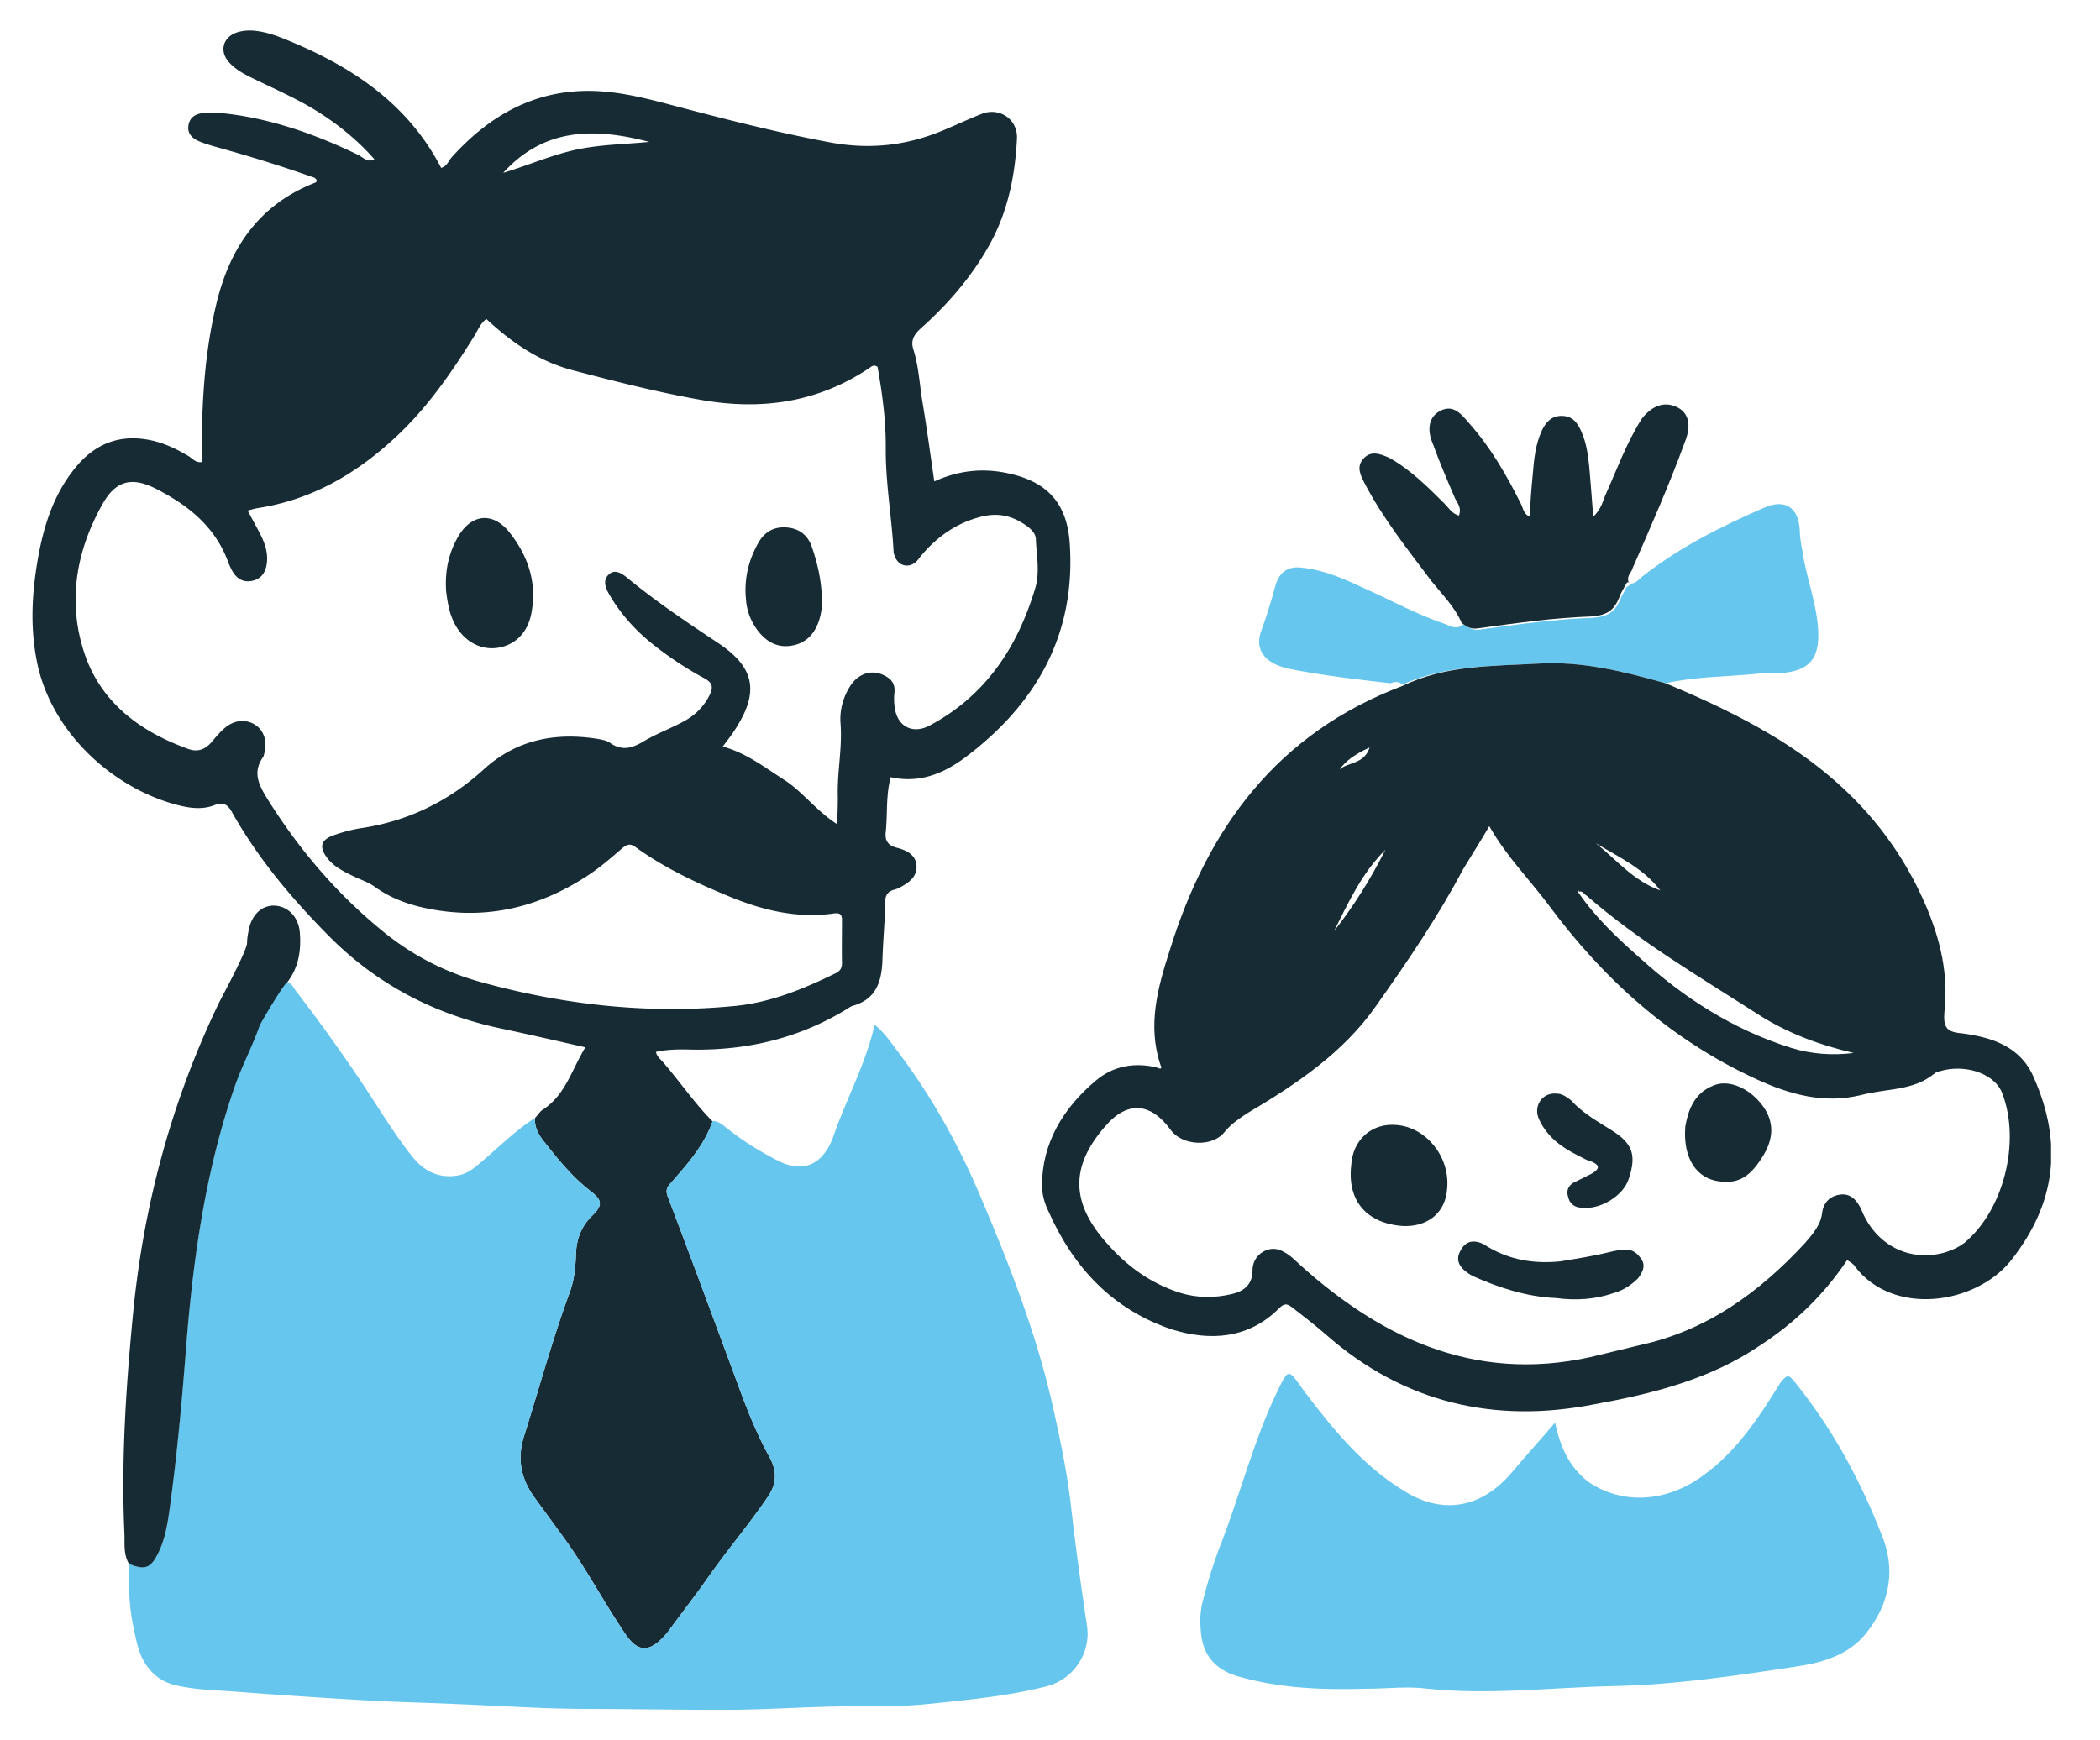 <svg xmlns="http://www.w3.org/2000/svg" width="858" height="711" fill="none"><g clip-path="url(#a)"><path fill="#67C6ED" d="M635.363 581.393c-5.913 6.964-11.825 13.392-17.2 19.821-12.363 15-28.488 18.214-44.613 8.036-16.662-10.179-28.487-24.643-40.312-40.179-6.988-9.643-6.45-10.714-11.825.536-9.138 19.286-14.513 40.178-22.038 60-3.225 8.036-5.912 16.607-8.062 25.178-1.075 4.286-1.075 8.572-.538 13.393 1.075 8.572 5.913 13.929 13.975 16.607 17.738 5.358 36.013 5.893 54.288 5.358 8.062 0 16.125-1.072 24.187 0 25.263 2.678 51.063-.536 76.325-1.072 25.263-.536 49.988-4.286 74.713-8.036 10.75-1.607 21.5-4.821 28.487-13.928 9.675-12.322 11.825-26.25 5.913-40.179-8.6-21.964-19.888-42.857-34.938-61.607-2.687-3.214-3.225-4.286-6.45 0-8.6 13.929-17.737 27.857-31.175 37.5-15.05 11.25-33.325 12.322-47.3 2.679-7.525-5.893-11.287-13.929-13.437-24.107Zm-62.35-301.607c17.737-8.036 36.55-7.5 55.362-8.572 18.275-1.071 34.938 3.214 52.138 8.036 11.825-2.679 24.187-2.679 36.012-3.75 3.763-.536 8.063 0 12.363-.536 10.75-1.071 14.512-6.428 13.975-17.143-.538-11.25-4.838-21.428-6.45-32.678-.538-2.679-1.075-5.893-1.075-8.572-.538-9.107-5.913-12.857-14.513-9.107-17.2 7.5-34.4 16.072-49.45 27.857-1.612 1.072-2.687 3.215-5.375 3.215h.538c-.538.535-1.613 1.071-2.15 1.607-.538 1.607-1.613 2.678-2.15 4.285-2.15 5.358-4.838 7.5-11.288 8.036-15.587.536-30.637 2.679-46.225 4.822-3.225.535-4.837-1.072-6.987-2.143-2.15 2.143-4.838 1.071-6.988 0-11.287-3.75-22.037-9.643-32.787-14.465-8.063-3.75-16.125-7.5-25.263-8.571-6.45-1.071-10.212 1.607-11.825 8.036-1.612 5.893-3.225 11.25-5.375 17.143-3.225 8.035 1.075 13.928 11.288 16.071 13.437 2.679 27.412 4.286 41.387 5.893 1.075-.536 3.225-1.072 4.838.536Z"/><path fill="#162B33" d="M597.2 254.607c2.15 1.607 3.762 2.679 6.987 2.143 15.588-2.143 30.638-4.286 46.225-4.821 6.45-.536 9.138-2.679 11.288-8.036.537-1.607 1.612-3.214 2.15-4.286.537-.536.537-2.143 2.15-1.607h-.538c-1.075-2.679 1.075-3.75 1.613-5.893 7.525-17.143 15.05-34.286 21.5-51.964 2.687-6.964 1.075-11.786-3.763-13.929-4.837-2.143-9.675-.535-13.975 4.822-6.45 10.178-10.212 20.893-15.05 31.607-1.075 2.678-1.612 5.357-4.837 8.571-.538-7.5-1.075-13.928-1.613-20.357-.537-4.821-1.075-9.643-3.225-14.464-1.612-3.75-3.762-6.429-8.062-6.429-4.3 0-6.45 2.679-8.063 5.893-2.687 5.893-3.225 11.786-3.762 18.214-.538 5.893-1.075 11.25-1.075 17.143-2.688-1.071-2.688-3.214-3.763-5.357-5.912-11.786-12.362-23.036-20.962-32.678-3.225-3.75-6.45-8.036-11.825-5.358-5.375 2.679-5.375 8.572-3.225 13.393 2.687 7.5 5.912 15 9.137 22.5 1.075 2.143 2.688 3.75 1.613 6.965-2.688-.536-4.3-3.215-5.913-4.822-6.987-6.964-13.975-13.928-22.575-18.75-3.762-1.607-7.525-3.214-10.75.536-2.687 3.214-1.075 6.428.538 9.643 7.525 14.464 17.737 27.321 27.412 40.178 4.3 5.357 9.675 10.715 12.363 17.143ZM447.775 441.571c6.987-5.892 15.587-7.5 24.725-5.357 1.075.536 2.687 1.072 1.612-1.071-5.375-16.072-1.075-31.607 3.763-46.607 15.587-50.357 44.075-88.929 95.137-108.215 17.738-8.571 36.55-8.035 55.363-9.107 18.275-1.071 34.937 3.215 52.137 8.036 12.9 5.357 25.8 11.25 38.163 18.214 30.637 17.143 54.287 40.179 68.262 72.857 5.913 13.929 9.138 27.858 7.525 42.858-.537 6.428.538 8.571 6.988 9.107 12.362 1.607 24.187 5.357 29.562 18.214 11.825 26.786 9.138 51.429-9.675 75-14.512 17.679-47.837 22.5-63.425 2.143-.537-1.072-1.612-1.607-3.225-2.679-9.675 14.465-21.5 25.715-35.475 34.822-20.425 13.928-44.075 19.821-67.725 24.107-40.85 8.036-77.937-.536-109.65-28.393-4.3-3.75-9.137-7.5-13.975-11.25-2.15-1.607-3.225-1.607-5.375.536-12.362 12.321-27.95 13.393-43.537 8.571-24.188-8.036-40.313-25.178-50.525-48.214-1.613-3.214-2.688-6.964-2.688-10.714 0-17.143 8.6-31.608 22.038-42.858Zm99.437-126.964c3.225-3.214 10.213-2.143 12.363-9.107-5.913 2.679-9.675 5.357-12.363 9.107Zm-2.15 65.893c8.063-10.179 15.05-21.429 20.963-33.214-9.675 9.643-15.05 21.428-20.963 33.214Zm106.963-35.893c8.6 6.964 15.587 15.536 26.337 19.286-6.987-9.107-16.662-13.393-26.337-19.286Zm66.65 70.179c-24.188-15.536-48.913-30-70.413-48.75-1.075-.536-1.612-2.143-3.225-1.607v-.536s-.537 0-.537.536l.537.535c6.988 10.179 16.125 18.75 25.263 26.786 17.737 16.071 37.625 28.929 61.275 36.429 8.6 2.678 17.2 3.214 25.8 2.142-13.975-3.214-26.875-8.035-38.7-15.535Zm-266.063 93.75c8.063 9.107 17.738 16.071 29.563 19.821 6.987 2.143 13.975 2.143 20.962.536 4.838-1.072 8.6-3.75 8.6-9.643 0-4.286 2.688-7.5 6.45-8.571 3.763-1.072 6.988 1.071 9.675 3.214 34.4 32.143 73.638 51.428 122.013 40.714 6.45-1.607 13.437-3.214 19.887-4.821 27.413-5.893 48.913-21.429 67.725-41.786 3.225-3.75 6.45-7.5 6.988-12.321.537-4.286 3.225-6.965 7.525-7.5 4.3-.536 6.987 2.678 8.6 6.428 5.912 14.464 19.887 21.429 34.4 17.143 3.225-1.071 5.375-2.143 7.525-3.75 16.125-13.393 23.112-41.25 15.587-61.071-2.687-7.5-13.437-11.786-23.65-9.643-1.612.535-3.225.535-4.3 1.607-8.6 6.964-19.35 5.893-29.562 8.571-15.05 3.75-29.025 0-43-6.428-34.938-16.072-62.35-40.715-84.925-71.25-8.063-10.715-17.2-19.822-24.188-32.143-3.762 6.428-7.525 12.321-10.75 17.678-10.212 19.286-22.575 37.5-35.475 55.715-13.437 19.285-32.787 32.143-52.675 43.928-3.225 2.143-6.45 4.286-9.137 7.5-4.838 6.429-17.2 5.893-22.038-.535-8.062-11.25-17.737-12.322-26.875-1.608-14.512 16.608-13.975 31.608 1.075 48.215Z"/><path fill="#162B33" d="M573.012 501.036c10.213.535 17.738-5.357 18.275-15.536 1.075-12.857-8.6-24.643-20.425-25.714-10.212-1.072-18.275 5.893-18.812 16.607-1.613 14.464 6.45 23.571 20.962 24.643ZM635.9 530.5c8.062 1.071 16.125.536 23.65-2.143 3.762-1.071 6.987-3.214 9.675-5.893 1.612-2.143 3.225-4.821 1.612-7.5-1.612-2.678-3.762-4.285-6.45-4.285-2.15 0-4.837.535-6.987 1.071-6.45 1.607-13.438 2.679-19.888 3.75-10.75 1.072-20.425-.536-29.562-5.893-3.763-2.678-8.6-3.75-11.288 1.607-2.687 4.822 1.075 8.036 4.838 10.179 10.75 4.821 22.037 8.571 34.4 9.107Zm52.675-70.178c-1.075 13.392 4.837 21.428 13.975 22.5 8.062 1.071 12.9-2.143 18.275-11.25 4.3-7.5 3.762-14.465-1.613-20.893-5.375-6.429-13.437-9.643-19.35-6.965-8.062 3.215-10.212 10.715-11.287 16.608ZM635.9 446.929c-5.912-.536-9.675 5.357-6.987 10.714 3.225 6.964 9.137 11.25 15.587 14.464 2.15 1.072 3.763 2.143 5.913 2.679 3.762 1.607 2.687 3.214 0 4.821l-6.45 3.214c-2.688 1.072-4.3 3.215-3.225 6.429.537 2.679 2.687 4.286 5.375 4.286 7.525 1.071 17.2-4.822 19.35-11.786 3.225-9.643 1.612-14.464-6.988-19.821-5.912-3.75-11.825-6.965-16.662-12.322-2.15-1.607-3.763-2.678-5.913-2.678Z"/></g><path fill="#162B33" d="M291.113 458.299c-7.556-7.689-13.578-16.611-20.603-24.652-.886-.998-2.008-1.761-2.539-3.757 4.959-1.115 10.036-1.056 14.936-.939 22.67.352 43.806-4.754 63.17-16.611.767-.469 1.535-1.056 2.361-1.291 9.623-2.7 11.807-10.037 12.103-18.724.236-7.866 1.003-15.672 1.121-23.479 0-3.052 1.063-4.578 3.838-5.282a10.354 10.354 0 0 0 1.889-.705c3.66-1.995 7.321-4.284 7.084-8.98-.236-4.402-3.896-6.339-7.733-7.337-3.602-.881-5.314-2.583-4.841-6.574.767-7.337 0-14.792 2.007-22.363 11.63 2.641 21.489-1.409 30.345-7.983 29.282-21.952 45.399-50.537 42.801-87.751-1.18-16.728-9.682-25.415-26.153-28.643-10.036-1.996-19.659-.822-29.164 3.521-1.594-10.917-3.011-21.541-4.782-32.106-1.24-7.279-1.535-14.733-3.778-21.835-1.181-3.639.236-6.105 3.129-8.687 11.098-9.92 20.78-21.131 28.042-34.22 7.439-13.441 10.39-28.115 11.158-43.2.413-7.924-7.143-13.03-14.405-10.155-5.254 2.055-10.331 4.461-15.527 6.633-14.877 6.28-29.99 8.041-46.226 5.048-22.434-4.168-44.395-9.861-66.357-15.672-8.501-2.23-17.003-4.343-25.799-5.107-25.74-2.289-45.931 8.276-62.638 26.824-1.299 1.468-1.83 3.581-4.31 4.344-13.755-26.648-37.134-41.85-64.055-52.709-3.778-1.526-7.556-2.818-11.689-3.287-2.48-.293-4.96-.176-7.38.528-5.844 1.761-7.674 7.513-3.719 12.092 2.657 3.11 6.317 5.048 9.977 6.808 6.494 3.17 13.047 6.105 19.423 9.51 11.985 6.397 22.434 14.673 30.168 23.536-2.834 1.526-4.605-.822-6.671-1.82-17.121-8.276-34.891-14.615-53.9-16.845-2.893-.352-5.845-.352-8.797-.235-3.188.117-5.904 1.409-6.553 4.755-.768 3.815 1.83 5.87 4.9 7.043 3.129 1.233 6.435 2.054 9.682 2.994 11.925 3.345 23.733 7.043 35.422 11.152.827.293 1.771.41 2.243 1.35.414.939-.472 1.115-1.003 1.35-22.552 8.98-34.419 26.53-39.85 49.187-4.782 19.722-5.963 39.855-6.022 60.105v4.696c-2.48.41-3.778-1.468-5.431-2.466-4.487-2.641-9.092-4.93-14.169-6.163-12.634-3.052-23.142.411-31.467 10.272-8.678 10.272-12.929 22.539-15.408 35.394-2.775 14.615-3.838 29.23-.945 44.08 5.668 29.583 31.762 52.768 58.447 59.284 4.605 1.115 9.505 1.643 13.991-.118 3.72-1.409 5.49-.528 7.38 2.876 10.627 18.9 24.5 35.394 39.791 50.772 19.423 19.546 42.86 31.755 69.781 37.507 11.394 2.407 22.788 5.048 34.773 7.748-5.549 9.098-8.088 19.428-17.357 25.474-1.299.822-2.125 2.289-3.188 3.404-.354 3.874 1.476 6.927 3.778 9.803 5.727 7.219 11.513 14.38 18.892 20.074 4.9 3.756 5.018 5.869.591 10.154-4.487 4.402-6.376 9.626-6.553 15.672-.178 5.165-.65 10.33-2.421 15.202-7.143 19.37-12.516 39.209-18.715 58.872-3.129 9.92-1.239 17.961 4.546 25.827a3578.335 3578.335 0 0 1 11.512 15.789c9.269 12.678 16.531 26.707 25.386 39.678 4.9 7.161 9.446 7.396 15.527.94 1.24-1.292 2.302-2.759 3.365-4.227 4.959-6.691 10.036-13.265 14.818-20.074 7.852-11.211 16.767-21.658 24.442-32.987 3.778-5.576 3.601-10.624.531-16.259-4.428-8.041-7.97-16.552-11.217-25.18-10.036-27.059-20.014-54.177-30.286-81.177-1.24-3.228.354-4.461 1.948-6.28 6.494-7.455 13.047-14.909 16.353-24.418Zm4.251-153.255c1.889-2.583 3.424-4.461 4.723-6.516 10.213-15.554 8.56-25.65-6.848-35.863-12.398-8.217-24.678-16.493-36.19-25.885-2.479-2.054-5.549-4.578-8.324-1.995-2.893 2.7-.945 6.28.826 9.215 4.605 7.572 10.509 14.028 17.416 19.487 6.553 5.165 13.52 9.802 20.84 13.735 3.424 1.878 3.661 3.698 2.067 6.926-2.421 4.872-6.14 8.335-10.745 10.8-5.372 2.876-11.099 4.989-16.294 8.1-4.605 2.759-8.738 3.933-13.52.587-1.535-1.115-3.778-1.409-5.726-1.761-17.121-2.582-32.707.528-45.872 12.502-14.169 12.914-30.64 21.072-49.709 24.007-3.955.587-7.97 1.644-11.748 2.994-5.195 1.878-5.963 4.754-2.598 9.215 2.775 3.698 6.907 5.635 10.981 7.63 2.834 1.35 5.963 2.348 8.442 4.168 5.786 4.167 12.221 6.75 19.01 8.335 24.914 5.811 47.82.645 68.837-13.442 4.664-3.111 8.915-6.867 13.165-10.506 1.889-1.585 3.188-2.348 5.668-.529 11.925 8.629 25.209 14.792 38.787 20.368 13.46 5.517 27.452 8.804 42.211 6.691 2.48-.352 3.306.529 3.247 2.818 0 5.811-.118 11.68 0 17.491 0 2.113-.826 3.287-2.656 4.167-12.988 6.34-26.331 11.857-40.913 13.325-35.186 3.463-69.781-.353-103.728-9.685-14.7-3.992-28.101-10.918-39.967-20.544-18.892-15.32-34.419-33.515-47.289-54.059-3.601-5.811-6.553-11.152-1.83-17.609l.354-1.291c1.24-4.813 0-9.039-3.365-11.446-3.601-2.583-8.501-2.465-12.516.822-2.066 1.702-3.837 3.815-5.55 5.869-2.597 3.053-5.608 4.344-9.563 2.935-19.837-7.102-35.836-19.017-42.566-39.326-6.907-21.013-3.306-41.733 7.557-60.927 5.372-9.45 11.866-11.093 21.725-6.104 13.107 6.691 24.265 15.496 29.519 29.994a29.185 29.185 0 0 0 1.712 3.639c1.712 2.993 4.25 4.696 7.793 4.05 3.896-.646 5.726-3.346 6.258-6.985.59-4.167-.591-8.041-2.421-11.68-1.653-3.287-3.483-6.516-5.372-10.096 1.83-.47 3.129-.881 4.428-1.057 21.961-3.463 40.086-14.087 56.085-28.996 12.988-12.091 22.906-26.472 32.116-41.38 1.476-2.407 2.538-5.166 4.9-6.868 10.39 9.685 21.607 17.374 35.304 20.955 17.179 4.519 34.418 8.922 51.952 12.032 24.737 4.461 47.997 1.292 69.25-12.971.827-.587 1.653-1.526 3.306-.47 1.949 10.8 3.425 21.894 3.366 33.105-.119 14.204 2.42 28.115 3.187 42.202 0 .881.355 1.761.709 2.583 1.476 3.463 5.254 4.402 8.265 1.995 1.004-.821 1.712-2.054 2.598-3.052 6.435-7.513 14.05-12.913 23.91-15.496 7.32-1.937 13.283-.41 19.01 3.757 1.83 1.35 3.542 2.993 3.66 5.4.236 6.691 1.712 13.383-.295 20.074-7.262 24.124-20.25 43.846-43.156 56.055-6.612 3.522-12.811.645-14.11-6.692-.413-2.171-.472-4.519-.236-6.691.472-4.167-1.83-6.222-5.196-7.572-4.663-1.878-9.741-.058-12.811 4.696-3.01 4.696-4.427 10.037-4.014 15.378.767 9.861-1.358 19.605-1.122 29.407.059 3.698-.118 7.337-.236 11.798-8.56-5.459-13.992-13.207-21.725-18.196-7.911-5.048-15.409-10.917-25.032-13.559l.059-.058ZM205.628 70.612c17.003-18.724 37.784-18.313 59.627-12.62-10.213.998-20.545 1.057-30.64 3.346-9.977 2.289-19.305 6.398-28.928 9.274h-.059Z"/><path fill="#67C6ED" d="M291.113 458.299c-3.365 9.568-9.859 16.963-16.353 24.418-1.594 1.819-3.188 3.052-1.948 6.28 10.272 27 20.249 54.059 30.286 81.177 3.188 8.628 6.789 17.08 11.217 25.18 3.07 5.635 3.247 10.683-.532 16.259-7.675 11.387-16.648 21.777-24.441 32.987-4.723 6.809-9.859 13.383-14.818 20.075-1.063 1.467-2.126 2.934-3.365 4.226-6.081 6.456-10.627 6.28-15.527-.939-8.856-12.972-16.117-26.942-25.386-39.679-3.837-5.283-7.675-10.507-11.512-15.789-5.786-7.866-7.675-15.907-4.546-25.827 6.199-19.604 11.571-39.502 18.715-58.872 1.771-4.871 2.243-10.037 2.42-15.202.236-6.046 2.067-11.27 6.553-15.672 4.428-4.285 4.31-6.456-.59-10.154-7.439-5.694-13.165-12.855-18.892-20.074-2.243-2.818-4.073-5.929-3.778-9.803-7.557 4.814-13.933 11.094-20.722 16.905-3.365 2.935-6.612 6.046-11.394 6.691-8.029 1.116-13.815-2.348-18.538-8.393-7.734-9.861-14.05-20.661-21.076-31.05-8.265-12.209-16.825-24.242-25.858-35.864-1.063-1.35-1.653-3.287-3.719-3.698-1.004 0-1.949.411-2.303 1.174-1.653 3.757-3.778 7.044-7.202 9.509-1.122.822-1.712 2.583-2.244 4.05-3.365 9.509-6.73 18.959-9.977 28.526-11.866 34.572-16.825 70.377-19.66 106.534-1.652 21.365-3.6 42.789-6.493 64.037-.945 6.868-1.89 13.794-5.195 20.015-2.893 5.577-5.314 6.281-11.454 3.816-.236 8.687-.118 17.256 1.772 25.943 1.24 5.753 2.066 11.27 5.726 16.142 3.011 3.991 6.73 6.398 11.512 7.513 7.911 1.878 16.058 1.996 24.087 2.583 18.125 1.408 36.249 2.582 54.432 3.639 11.217.645 22.434.88 33.651 1.35 12.339.528 24.678 1.174 37.016 1.702 6.081.235 12.162.352 18.184.411 19.128 0 38.256.411 57.384.352 17.593 0 35.126-1.467 52.66-1.409 9.919 0 19.837.059 29.696-.939 16.294-1.702 32.588-3.17 48.587-7.22 11.394-2.934 18.243-13.852 16.649-24.652-2.421-16.141-4.664-32.283-6.494-48.483-1.594-14.263-4.546-28.174-7.675-42.144-6.789-29.758-17.888-57.991-29.814-85.989-8.914-20.896-19.954-40.559-33.71-58.696-2.657-3.463-5.077-7.22-9.092-10.448-3.719 16.259-11.63 30.404-16.825 45.548a30.355 30.355 0 0 1-1.004 2.465c-4.427 9.685-12.043 12.385-21.489 7.631-7.439-3.757-14.464-8.159-21.017-13.324-1.771-1.409-3.424-2.994-5.904-2.994v.176Z"/><path fill="#162B33" d="M52.84 639.2c6.2 2.466 8.561 1.761 11.454-3.815 3.306-6.28 4.25-13.207 5.195-20.015 2.893-21.248 4.841-42.614 6.494-64.038 2.834-36.215 7.793-72.02 19.66-106.533 3.246-9.509 7.025-16.024 10.39-25.533.531-1.467 10.272-17.726 11.276-17.726 4.664-6.046 5.785-13.031 5.195-20.368-.472-6.221-4.546-10.565-9.918-11.034-5.313-.411-9.623 3.404-10.922 9.743-.354 1.761-.708 3.522-.708 5.341.059 3.17-9.978 21.542-11.454 24.535-19.364 40.207-30.817 82.586-35.126 126.96-2.893 29.935-4.9 59.87-3.543 89.981.177 4.226-.472 8.57 1.89 12.444l.118.058Zm129.409-397.841c.532 4.167 1.181 9.508 3.897 14.263 3.778 6.691 10.449 10.213 17.357 9.098 7.143-1.174 12.102-6.281 13.578-13.97 2.421-12.502-1.24-23.478-8.915-33.163-6.789-8.57-15.703-7.631-21.135 1.995-3.601 6.398-5.254 13.266-4.782 21.777Zm122.502 2.758c.118 4.52 1.594 9.157 4.605 13.266 3.424 4.637 7.97 7.454 13.873 6.515 6.199-.939 9.86-5.107 11.572-10.859a25.568 25.568 0 0 0 1.062-7.278c-.118-7.631-1.653-15.085-4.191-22.305-1.535-4.519-4.9-7.395-9.978-7.865-5.313-.528-9.268 1.702-11.807 6.163-3.837 6.75-5.786 14.028-5.195 22.363h.059Z"/><defs><clipPath id="a"><path fill="#fff" d="M838 133H408v566h430z"/></clipPath></defs></svg>